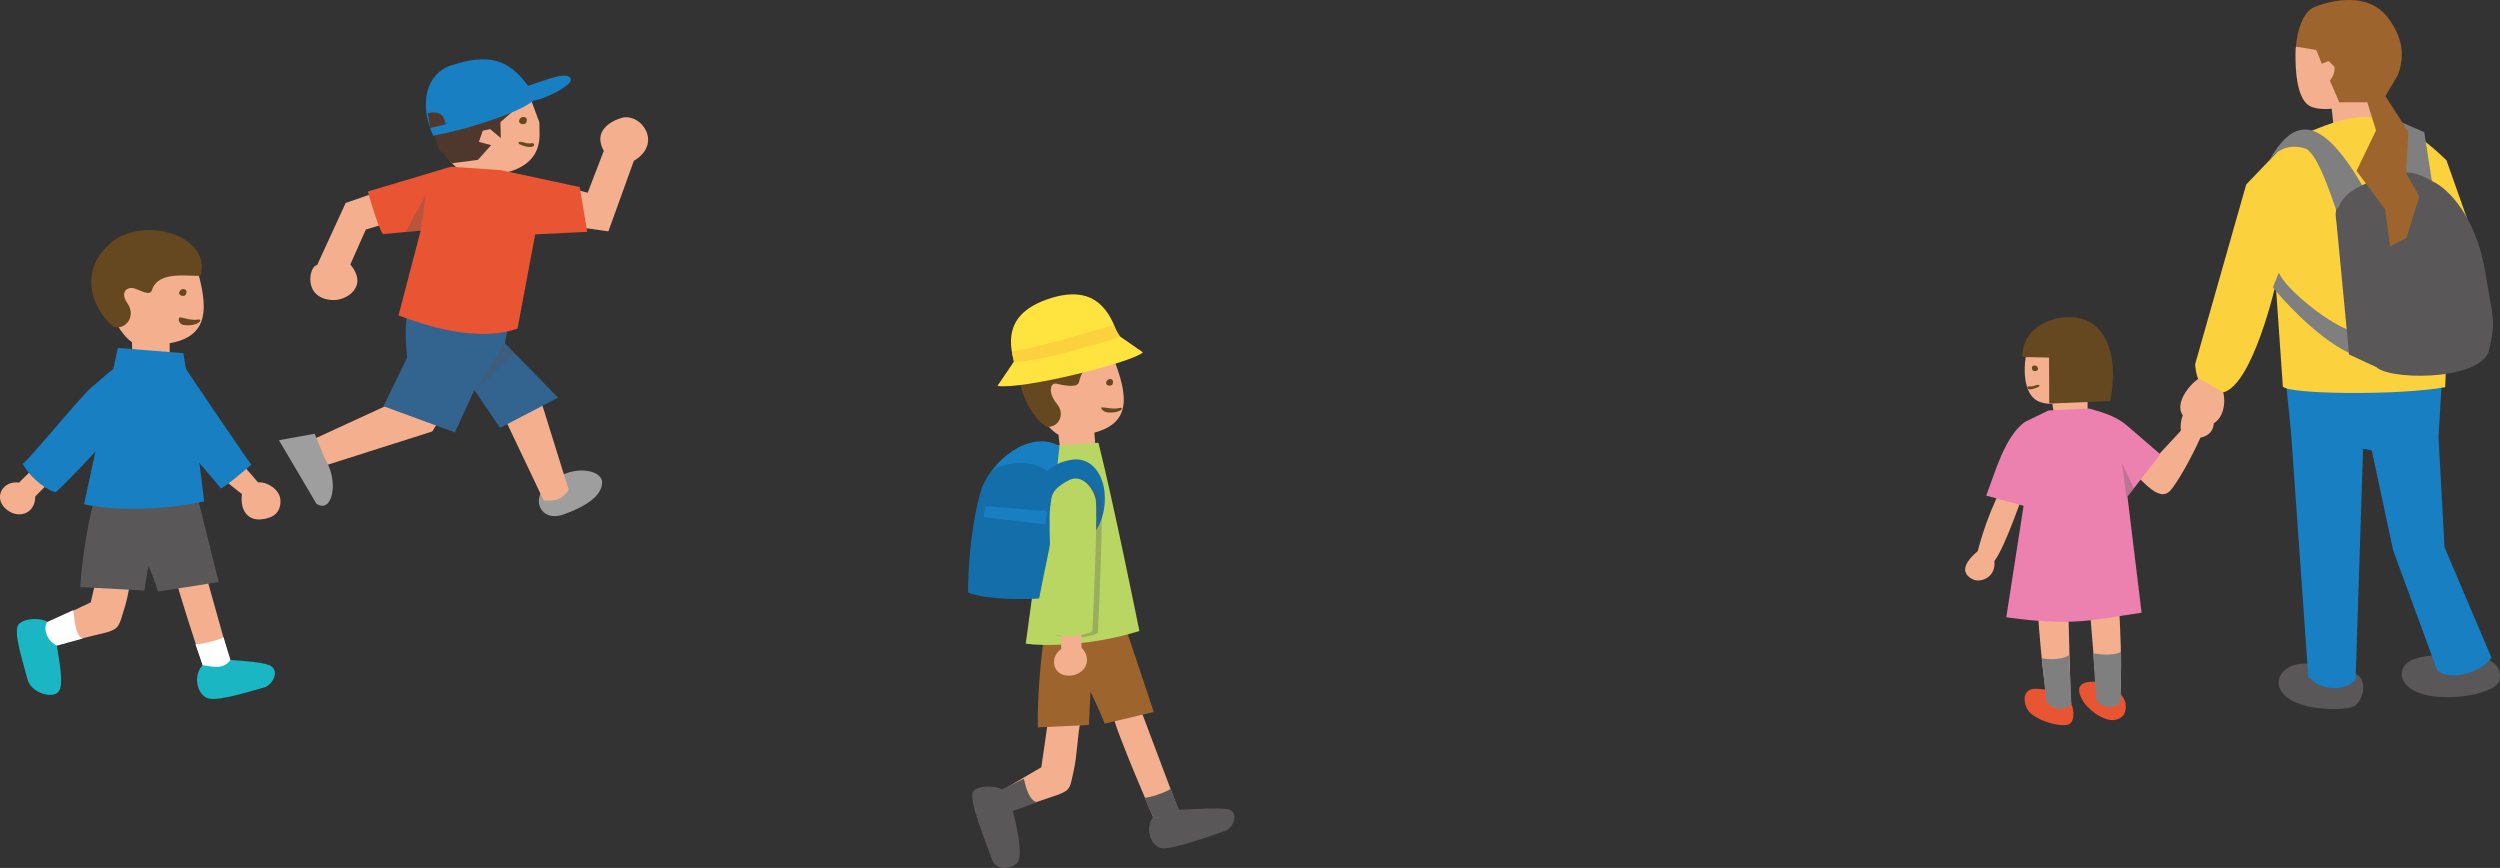 <?xml version="1.0" encoding="UTF-8"?>
<svg xmlns="http://www.w3.org/2000/svg" width="412.24" height="143.12" viewBox="0 0 412.24 143.12">
  <rect x="0" y="0" width="412.24" height="143.12" fill="#333333" stroke="none"/>
  <g isolation="isolate">
    <g id="b" data-name="レイヤー_2">
      <g id="c" data-name="レイヤー_1">
        <g>
          <g>
            <path d="M171.3,59.44l11.98-1.13c3.18,7.56,2.89,11.46-2.83,13.04l.29,3.35-5.72,1.04-.49-4.06c-.99-.46-3.07-2.66-3.73-4.77-.66-2.11-.1-5.8.5-7.48Z" fill="#f4af8f" fill-rule="evenodd"/>
            <path d="M178.16,119l-5.36-.21c.02.2-1.09,7.73-1.09,7.73l-7.46,4.36,1.49,3.12,8.86-3c2.03-.78,1.85-1.31,2.44-3.86.59-2.55.63-5.93,1.12-8.14Z" fill="#f4af8f"/>
            <path d="M183.46,117.73c.51,2.79,6.59,16.73,7.19,18.16l3.99-1.5-6.85-18.19-4.33,1.52Z" fill="#f4af8f"/>
            <path d="M190.16,134.74c-1.46,1.82-.41,4.81,1.37,5.13,1.78.32,9.51-2.52,10.56-2.88,1.05-.36,2.22-2.49.86-3.39-.92-.6-6.9-.08-8.52-.07-.85,1.15-2.31,1.24-4.27,1.21Z" fill="#595757"/>
            <path d="M165.19,130.17c.13,1.54,1.11,3.17,1.82,3.58,1.03,4.03,1.61,7.7.68,8.59-.94.89-3.46,1.45-4.19-.79-.73-2.23-4.04-9.99-2.99-11.09,1.05-1.11,3.89-.83,4.68-.29Z" fill="#595757"/>
            <path d="M185.14,102.1l5.11,15.3-8.08,1.92c-.62-1.64-2.35-5.27-2.35-5.27l-.27,5.5-8.41.39c-.18-4.44.67-14.12,1.27-15.79,4.49-.46,11.22-1.51,12.73-2.05Z" fill="#9e642e"/>
            <path d="M173.58,73.53l7.55-.52c2.41,9.57,6.5,29.78,6.75,31.04-8.42,2.62-16.34,2.48-18.74,2.08l4.45-32.6Z" fill="#bad662"/>
            <path d="M183.11,63.58c-1.24.11-.65-1.36.18-1.03.42.17.29.99-.18,1.03Z" fill="#654720"/>
            <path d="M182.68,68.01c-.76-.04-1.46-.88-.86-.84.6.03,1.8.36,2.72.11s.53.87-1.86.74Z" fill="#654720"/>
            <path d="M183.21,57.51c.28,1.25,1.33.98-.43,1.3-1.76.32-4.15.99-4.86,4.21-.22,1.01-2.66.5-3.7.25-1.04-.25-1.47,1.49.05,3.31,1.52,1.82.15,4.1-1.75,3.76-2.68-1.55-6.31-8.57-3.4-12.14,2.92-3.57,14.44-.54,14.09-.68Z" fill="#654720"/>
            <path d="M174.7,73.61c-3.61-2.41-10.15.52-12.89,7.13,3.08-3.66,9.06-4.8,12.25-1.26l.64-5.87Z" fill="#187fc3"/>
            <path d="M162.14,79.97c-1.02,2.23-2.47,9.48-2.52,17.72,2.75,1.29,10.72,1.16,11.73.98,1.89-9.67,3.76-16.9,2.7-19.27-1.06-2.37-4.18-3.39-6.95-2.98-2.77.41-3.77.94-4.96,3.54Z" fill="#136eaa"/>
            <path d="M173.27,81.88c2.78-3.21,5.19-2.83,5.96-1.79s1.29,6,.87,8.08c1.48-1.49,2.35-4.28,2.01-7.22-.34-2.94-2.27-5.58-5.29-5.15-3.02.43-4,1.88-4.8,2.45l1.25,3.63Z" fill="#136eaa"/>
            <path d="M167.21,59.6l-2.73,4.03c4.03.69,22.41-3.91,23.98-5.53l-4.13-2.87c-1.19-3.46-3.44-8.39-10.91-6.11-7.48,2.28-7.19,6.87-6.21,10.49Z" fill="#ffe33f"/>
            <path d="M166.87,57.97l.32,1.75c4.91-.27,14.57-3.16,17.51-4.24l-1.14-1.83c-4.19,1.13-12.31,3.66-16.69,4.32Z" fill="#fcd13e"/>
            <path d="M177.09,79.48c-2.63,1.76-1.99,4.8-2.29,6.61-.3,1.81-.32,17.02-.58,18.69,2.78.82,6.02.17,6.83-.46.32-6.89.84-19.93.54-21.66s-2.3-4.65-4.5-3.18Z" fill="#515051" mix-blend-mode="multiply" opacity=".3"/>
            <path d="M188.73,131.55c.72.03,3.35-.83,4.29-1.45l1.4,3.44c-1.03,1.94-3.58,1.13-4.27,1.21l-1.42-3.19Z" fill="#595757"/>
            <path d="M168.82,128.41c.42,1.77.94,3.52,2.14,3.87l-3.95,1.47c-2.03-.86-2.3-2.91-1.82-3.58l3.63-1.76Z" fill="#595757"/>
            <polygon points="162.48 83.46 172.65 84.29 172.39 86.47 162.19 85.28 162.48 83.46" fill="#187fc3"/>
            <path d="M175.05,102.69l-.07,4.33c-2.05,1.5-1.3,4.43,1.27,4.4s4.07-2.57,2.08-4.63v-3.76s-3.27-.34-3.27-.34Z" fill="#f4af8f"/>
            <path d="M176.19,79.22c-3.2,1.7-2.74,2.84-3.04,4.66-.3,1.81.43,18.97.16,20.64,2.78.82,6.02.17,6.83-.46.32-6.89.84-19.93.54-21.66-.3-1.73-2.17-4.42-4.5-3.18Z" fill="#bad662"/>
          </g>
          <g>
            <g>
              <g>
                <g>
                  <path d="M53.94,76.66l17.33-5.51,5.01-7.98-8.94-1.18-2.08,4.19-14.52,6.68c-.76,1.12,1.11,2.34,3.2,3.8Z" fill="#f4af8f"/>
                  <path d="M52.16,83.04l-6.16-10.45,5.89-1.07,1.65,4.05c2.48,3.9,1.22,9.28-1.38,7.47Z" fill="#9e9e9f"/>
                  <path d="M92.35,78.49c3.34-1.74,7.02-.76,6.94,1.13-.08,1.88-2.07,3.69-6.4,5.22-4.33,1.54-6.11-3.98-.54-6.35Z" fill="#9e9e9f"/>
                  <path d="M87.69,61.24l6.08,19.51c-1.26,1.92-2.52,1.85-4.11,1.78l-8.53-17.93,6.56-3.36Z" fill="#f4af8f"/>
                  <path d="M93.12,30.78l3.79,1,2.65-6.9c-2.31-4.23,3.17-5.5,3.17-5.5,3.17-.58,6.51,4.34,1.79,7.14l-4.2,11.63-6.39-.9" fill="#f4af8f"/>
                  <path d="M64.91,36.47l-4.59,1.38-2.55,5.76c3.06,3.68-.65,5.99-2.93,5.87-5.04-.25-3.83-5.76-2.55-5.76l4.71-10.25,7.73-2.69.18,5.68Z" fill="#f4af8f"/>
                  <path d="M87.36,15.89l1.58,4.31.03,1.95c.06,6.18-6.71,6.68-9.39,6.84-6.06.37-7.36-6.67-7.81-8.97s14.78-7.05,15.59-4.14Z" fill="#f4af8f"/>
                  <path d="M84.34,51.09l-1.1,5.51,8.79,8.97-9.57,4.98-4.24-6.25-3.2,7.01-11.79-4.33,3.9-8c-.34-3.71-.45-6.76.68-9.7l16.53,1.8Z" fill="#33638f"/>
                  <path d="M63.14,38.59c-.77-.92-2.49-7.01-2.49-7.01l13.69-4.09,8.29.57,12.97,2.79,1.23,7.38-8.58.42-2.91,15.52c-6.76,2.42-15.68-.67-19.63-2.16l3.66-13.98-6.22.57Z" fill="#e95532"/>
                  <polygon points="87.56 15.75 82.52 20.14 82.58 22.76 80.82 21.29 79.61 21.56 78.97 23.39 80.99 23.93 78.81 26.36 74.52 26.92 72.28 24.54 70.85 19.32 77.76 13.54 84.36 12.56 87.56 15.75" fill="#4e382d"/>
                  <path d="M87.07,14.16c4.53-1.57,6.43-2.23,7.03-1.21.6,1.02-4.6,3.57-6.13,3.63-2.53,2.17-11.94,5.01-16.54,5.8-2.34-5.13-1.24-10.19,2.93-11.58,6.4-2.13,9.58-.91,12.72,3.36Z" fill="#187fc3"/>
                  <polygon points="83.15 56.57 78.19 64.6 84.72 58.35 83.15 56.57" fill="#515051" mix-blend-mode="multiply" opacity=".3"/>
                  <polygon points="69.36 38.03 70.27 32.03 66.87 38.25 69.36 38.03" fill="#515051" mix-blend-mode="multiply" opacity=".3"/>
                </g>
                <path d="M73.5,20.49l-2.59.62-.37-2.46c2.46-.49,2.71.86,2.96,1.85Z" fill="#4e382d"/>
              </g>
              <g>
                <path d="M86.34,20.48c-1.38,0-.59-1.56.3-1.12.45.22.22,1.12-.3,1.12Z" fill="#654720"/>
                <path d="M86.01,23.93c-.79-.28-.63-.63.02-.53s.68.35,1.73.2c.5-.07.71,1.21-1.75.34Z" fill="#654720"/>
              </g>
            </g>
            <g>
              <path d="M19.5,43.31l12.63-.09c2.64,8.2,1.98,12.25-4.15,13.39v3.53l-6.08.57-.14-4.29c-.99-.57-2.97-3.06-3.46-5.33-.49-2.26.42-6.08,1.2-7.78Z" fill="#f4af8f" fill-rule="evenodd"/>
              <path d="M22.39,92.05l-5.59-.71c0,.21-1.84,7.99-1.84,7.99l-8.2,3.89,1.27,3.39,9.54-2.33c2.19-.64,2.05-1.2,2.9-3.82.85-2.62,1.2-6.15,1.91-8.41Z" fill="#f4af8f"/>
              <path d="M27.96,91.28c.28,2.97,5.37,18.1,5.87,19.65l4.31-1.2-5.51-19.65-4.67,1.2Z" fill="#f4af8f"/>
              <path d="M33.42,109.69c-1.7,1.77-.87,4.99.97,5.49,1.84.49,8.06-1.55,9.19-1.83,1.13-.28,2.55-2.4,1.2-3.46-.9-.71-5.09-.93-6.79-1.07-.99,1.13-2.52,1.09-4.57.88Z" fill="#1ab6c3"/>
              <path d="M7.8,102.56c0,1.63.87,3.42,1.58,3.91.71,4.31,1.12,6.94.06,7.79s-4.4,0-4.96-2.4-2.52-7.95-1.32-9.01c1.2-1.06,3.87-.92,4.65-.29Z" fill="#1ab6c3"/>
              <path d="M32.5,81.68l3.56,14.3-10.01,1.57c-.49-1.77-1.57-4.22-1.57-4.22l-.68,4.05-10.56-.58c.21-4.67,1.7-13.1,2.48-14.8,4.74-.07,15.16.09,16.79-.33Z" fill="#595757"/>
              <path d="M19.44,57.37l10.79.87c1.65,9.48,3.29,23.09,3.43,24.43-9.05,1.98-17.32,1.11-19.8.47l5.57-25.77Z" fill="#187fc3"/>
              <path d="M36.78,79l3.11,2.47c-.35,2.97,1.2,4.38,3.18,4.17,1.98-.21,3.18-1.06,3.18-3.04s-2.47-3.25-3.68-3.04l-2.69-3.11-3.11,2.55Z" fill="#f4af8f"/>
              <path d="M30.14,60.05c.85,1.34,10.81,16.02,11.31,16.58-1.63,1.34-3.89,3.35-5.02,3.91-2.69-3.32-6.57-7.35-8.06-10.32l1.77-10.18Z" fill="#187fc3"/>
              <path d="M30.25,48.8c-1.31,0-.56-1.48.28-1.06.42.21.21,1.06-.28,1.06Z" fill="#654720"/>
              <path d="M30.25,53.58c-.79-.11-1.07-1.33-.44-1.24.62.09,1.85.54,2.83.36s.1,1.24-2.39.88Z" fill="#654720"/>
              <path d="M33.08,45.46c-1.87.18-6.98-.93-8.02,2.37-.33,1.04-1.79.09-2.86-.26-1.07-.36-2.58.44-1.16,2.49s-.28,4.37-2.23,3.84c-2.67-1.87-6.61-8.48-.65-13.75,5.25-4.65,16.78-1.5,14.92,5.32Z" fill="#654720"/>
              <path d="M32.23,106.22c.75.09,3.58-.57,4.62-1.13l1.15,3.72c-1.25,1.93-3.85.86-4.57.88l-1.2-3.47Z" fill="#fff"/>
              <path d="M12.08,100.61c.28,1.89.34,4.21,1.56,4.68l-4.27,1.18c-2.05-1.08-2.14-3.25-1.58-3.91l4.28-1.94Z" fill="#fff"/>
              <path d="M6.37,76.38l-3.23,3.2c-2.64-.38-4.23,2.38-2.28,4.24,1.95,1.86,4.94,1.05,4.96-1.96l2.76-2.81-2.22-2.66Z" fill="#f4af8f"/>
              <path d="M23.04,59.6c-3.27-.61-6.19,2.94-7.74,4.09-1.56,1.14-10.14,11.74-11.57,12.8,1.49,2.65,4.4,4.55,5.47,4.67,5.3-4.95,12.68-13.55,13.72-15.07,1.04-1.52,2.85-5.98.12-6.49Z" fill="#187fc3"/>
            </g>
          </g>
          <g>
            <g>
              <g>
                <g>
                  <path d="M341.58,116.07c.44,1.24.52,2.81-.39,3.34-.91.54-4.57-.21-6.38-1.83-1.15-1.03-1.74-4.14,1.01-4.01,2.75.13,5.24,1.03,5.76,2.5Z" fill="#e95532"/>
                  <path d="M344.24,116.56c1.4,1.46,3.21,2.29,4.26,2.18,1.76-.19,2.2-1.39,1.98-2.79-.28-1.83-3.48-3.91-6.2-3.48s-.92,3.19-.05,4.1Z" fill="#e95532"/>
                  <path d="M334.72,78.33c-1.05,2.93-4,11.74-5.85,14.18.27,2.74-2.27,3.59-3.47,3.06-1.46-.65-2.38-2.09.72-4.69.85-3.31,2.78-9.3,6.24-14.24l2.35,1.69Z" fill="#f4af8f"/>
                  <path d="M335.86,97.04c-.08,2.41,1.16,17.36,1.9,18.7.85,1.56,2.9,1.37,3.7.02l-.52-19.39-5.07.68Z" fill="#f4af8f"/>
                  <path d="M349.17,97.09c.35,2.38,1,16.96.23,18.27-.95,1.61-2.65,1.21-3.59-.05l-1.51-18.61,4.88.39Z" fill="#f4af8f"/>
                  <polygon points="338.14 64.65 338.91 69.89 344.26 69.6 344.21 64.32 338.14 64.65" fill="#f4af8f"/>
                  <path d="M353.34,74.61l1.96,1.07,4.31-4.65c-.35-3.44,2.27-5.48,4.17-4.09,1.36,1,2.33,4.53-.95,5.24-1.71,3.87-4,7.65-4.92,8.68-2.03,2.27-4.93-2.08-8.23-5.08l3.66-1.18Z" fill="#f4af8f"/>
                  <path d="M337.83,54.51c-.84.66-2.99,1.44-3.28,2.27-.96,2.74-1.21,7.75,1.29,9.25,1.2.72,4.1,1.02,7.53-.62,3.97-1.9,4.91-6.75,3.58-9.08-1.33-2.33-4.47-5.48-9.11-1.82Z" fill="#f4af8f"/>
                  <path d="M333.68,83.4l-2.85,18.38c11.14,1.58,14.52.37,22.31-.75l-2.33-19.15,5.42-6.97-5.34-4.6c-2.21-1.99-5.21-2.55-6.37-2.94l-6.72.31-3.93,1.91c-3.33,2.44-4.89,8.36-6.35,12.13l6.17,1.69Z" fill="#ec81b0"/>
                  <path d="M333.47,58.87l4.41.09.03,7.59,10.06-.42c1.64-8.34-1.29-13.55-6.13-13.8-4.86-.26-8.45,2.62-8.36,6.55Z" fill="#654720"/>
                </g>
                <polygon points="349.93 76.4 350.64 82 351.97 80.75 349.93 76.4" fill="#515051" mix-blend-mode="multiply" opacity=".3"/>
              </g>
              <g>
                <path d="M335.5,61.2c1.08-.06.4-1.25-.28-.87-.34.19-.13.89.28.87Z" fill="#654720"/>
                <path d="M335.91,63.9c.61-.25.47-.52-.04-.42s-.52.31-1.35.23c-.39-.04-.51.98,1.39.19Z" fill="#654720"/>
              </g>
            </g>
            <g>
              <g>
                <path d="M389.39,112c.81,1.66-.09,3.68-1.15,4.43-1.06.76-10.03,1.13-12.17-2.63-1.25-2.18,1.06-4.59,4.27-4.37,3.2.22,8.15.72,9.05,2.57Z" fill="#595757"/>
                <path d="M410.36,108.82c1.71.72,2.08,2.14,1.78,3.4-.3,1.26-3.24,2.26-5.74,2.56-9.89,1.2-11.92-3.62-9.36-5.56,2.56-1.94,11.42-1.21,13.31-.41Z" fill="#595757"/>
                <path d="M403.07,55.64l-.97,16.41.99,18.17,7.75,18.25c-2.35,3.09-7.7,3.67-8.99,1.95l-7.23-19.67-3.52-16.47-1.44-.3-1.23,38.11c-1.37,1.67-5.46,2.16-7.8-.5,0,0-2.8-39.6-2.84-40.2s-1.73-17.06-1.73-17.06l27,1.3Z" fill="#187fc3"/>
                <path d="M392.51,16.1l-.15,6.03-7.46-.34-.41-3.87c-1.3.13-3.05.06-3.94-.65-1.2-.97-2.19-3.52-2.01-9.31l.44-1.31,2.52-3.52" fill="#f4af8f"/>
                <path d="M381.76,1.11c2.68-1.05,8.74-2.53,12.02,1.84,2.31,3.06,2.89,6.14,1.6,9.45l-2.63,4.45-7.02.02-1.53-3.57c.99-1.32.74-2.3.74-2.3l-.98-.94-1.1.46-.92-2.28-3.35-.55c.2-2.47,1.09-5.85,3.18-6.57Z" fill="#9e642e"/>
                <path d="M377.62,22.87c8.17-2.61,13.89-8.02,25.79,3.56l5.31,15,.09,7.59-5.09,1.17-.52,13.66c-8,1.41-26.06,1.16-26.77-.13l-1.17-16.86s-3.76,16.58-8.67,17.85c-4.48,1.16-4.62-4.66-4.62-4.66l8.42-29.63,7.23-7.55Z" fill="#fcd13e"/>
                <polygon points="403.73 50.18 403.62 34.32 405.78 49.72 403.73 50.18" fill="#515051" mix-blend-mode="multiply" opacity=".3"/>
              </g>
              <path d="M375.76,44.96c1.31,3,9.01,8.98,12.21,9.63l.92,4.21c-6.01-1.87-13.49-10.52-14.09-11.45l.97-2.39Z" fill="#7f7f80"/>
              <polygon points="401.45 32.69 399.75 21.79 396.09 20.21 396.26 30.4 401.45 32.69" fill="#7f7f80"/>
              <g>
                <path d="M390.44,32.2c-8.1-14.8-12.69-12.21-16.44-5.41,1.46-2.42,3.92-3.06,6.16-2.28,2.24.77,4.97,10.13,5.54,11.39l4.74-3.7Z" fill="#7f7f80"/>
                <path d="M401.59,30.14c3.33,1.93,7.02,7.18,8.23,14.79,1.22,7.61,1.87,7.73.52,13.16-2,4.85-17.12,4.58-18.63,2.26.24-6.5-.68-21.16-1.71-23.6-1.03-2.44-1.32-3.31-4.32-1.55-.74-4.45,9.41-6.66,10.6-6.73,1.19-.07,2.31-.07,5.3,1.67Z" fill="#595757"/>
                <path d="M388.3,33.76c3.32.13,3.13,8.39,3.4,15.05.27,6.67.17,11.74.17,11.74l-4.51-2.09-2.07-21.65c-.36-2.37-.32-3.18,3.02-3.05Z" fill="#595757"/>
              </g>
              <polygon points="392.72 14.87 397.13 21.74 396.74 28.52 398.94 32.39 396.82 39.21 394.14 40.61 393.28 34.49 388.58 28.19 391.8 21.5 390.01 15.77 392.72 14.87" fill="#9e642e"/>
            </g>
            <path d="M362.64,62.38c-1.59.91-5.52,5.49-1.05,7.34,4.57,1.89,5.67-2.68,5-5.01l-3.95-2.33Z" fill="#f4af8f"/>
            <path d="M336.69,108.54c1.93.37,3.89,0,4.47-.52.12.88.35,7.59.41,8.05-1.78,1.65-3.29.6-4.14-.34l-.74-7.19Z" fill="#7f7f80"/>
            <path d="M345.16,107.73c1.93.37,3.99.23,4.58-.28.12.88-.11,7.74-.05,8.19-1,1.67-3.55.83-4.04-.25l-.49-7.66Z" fill="#7f7f80"/>
          </g>
        </g>
      </g>
    </g>
  </g>
</svg>